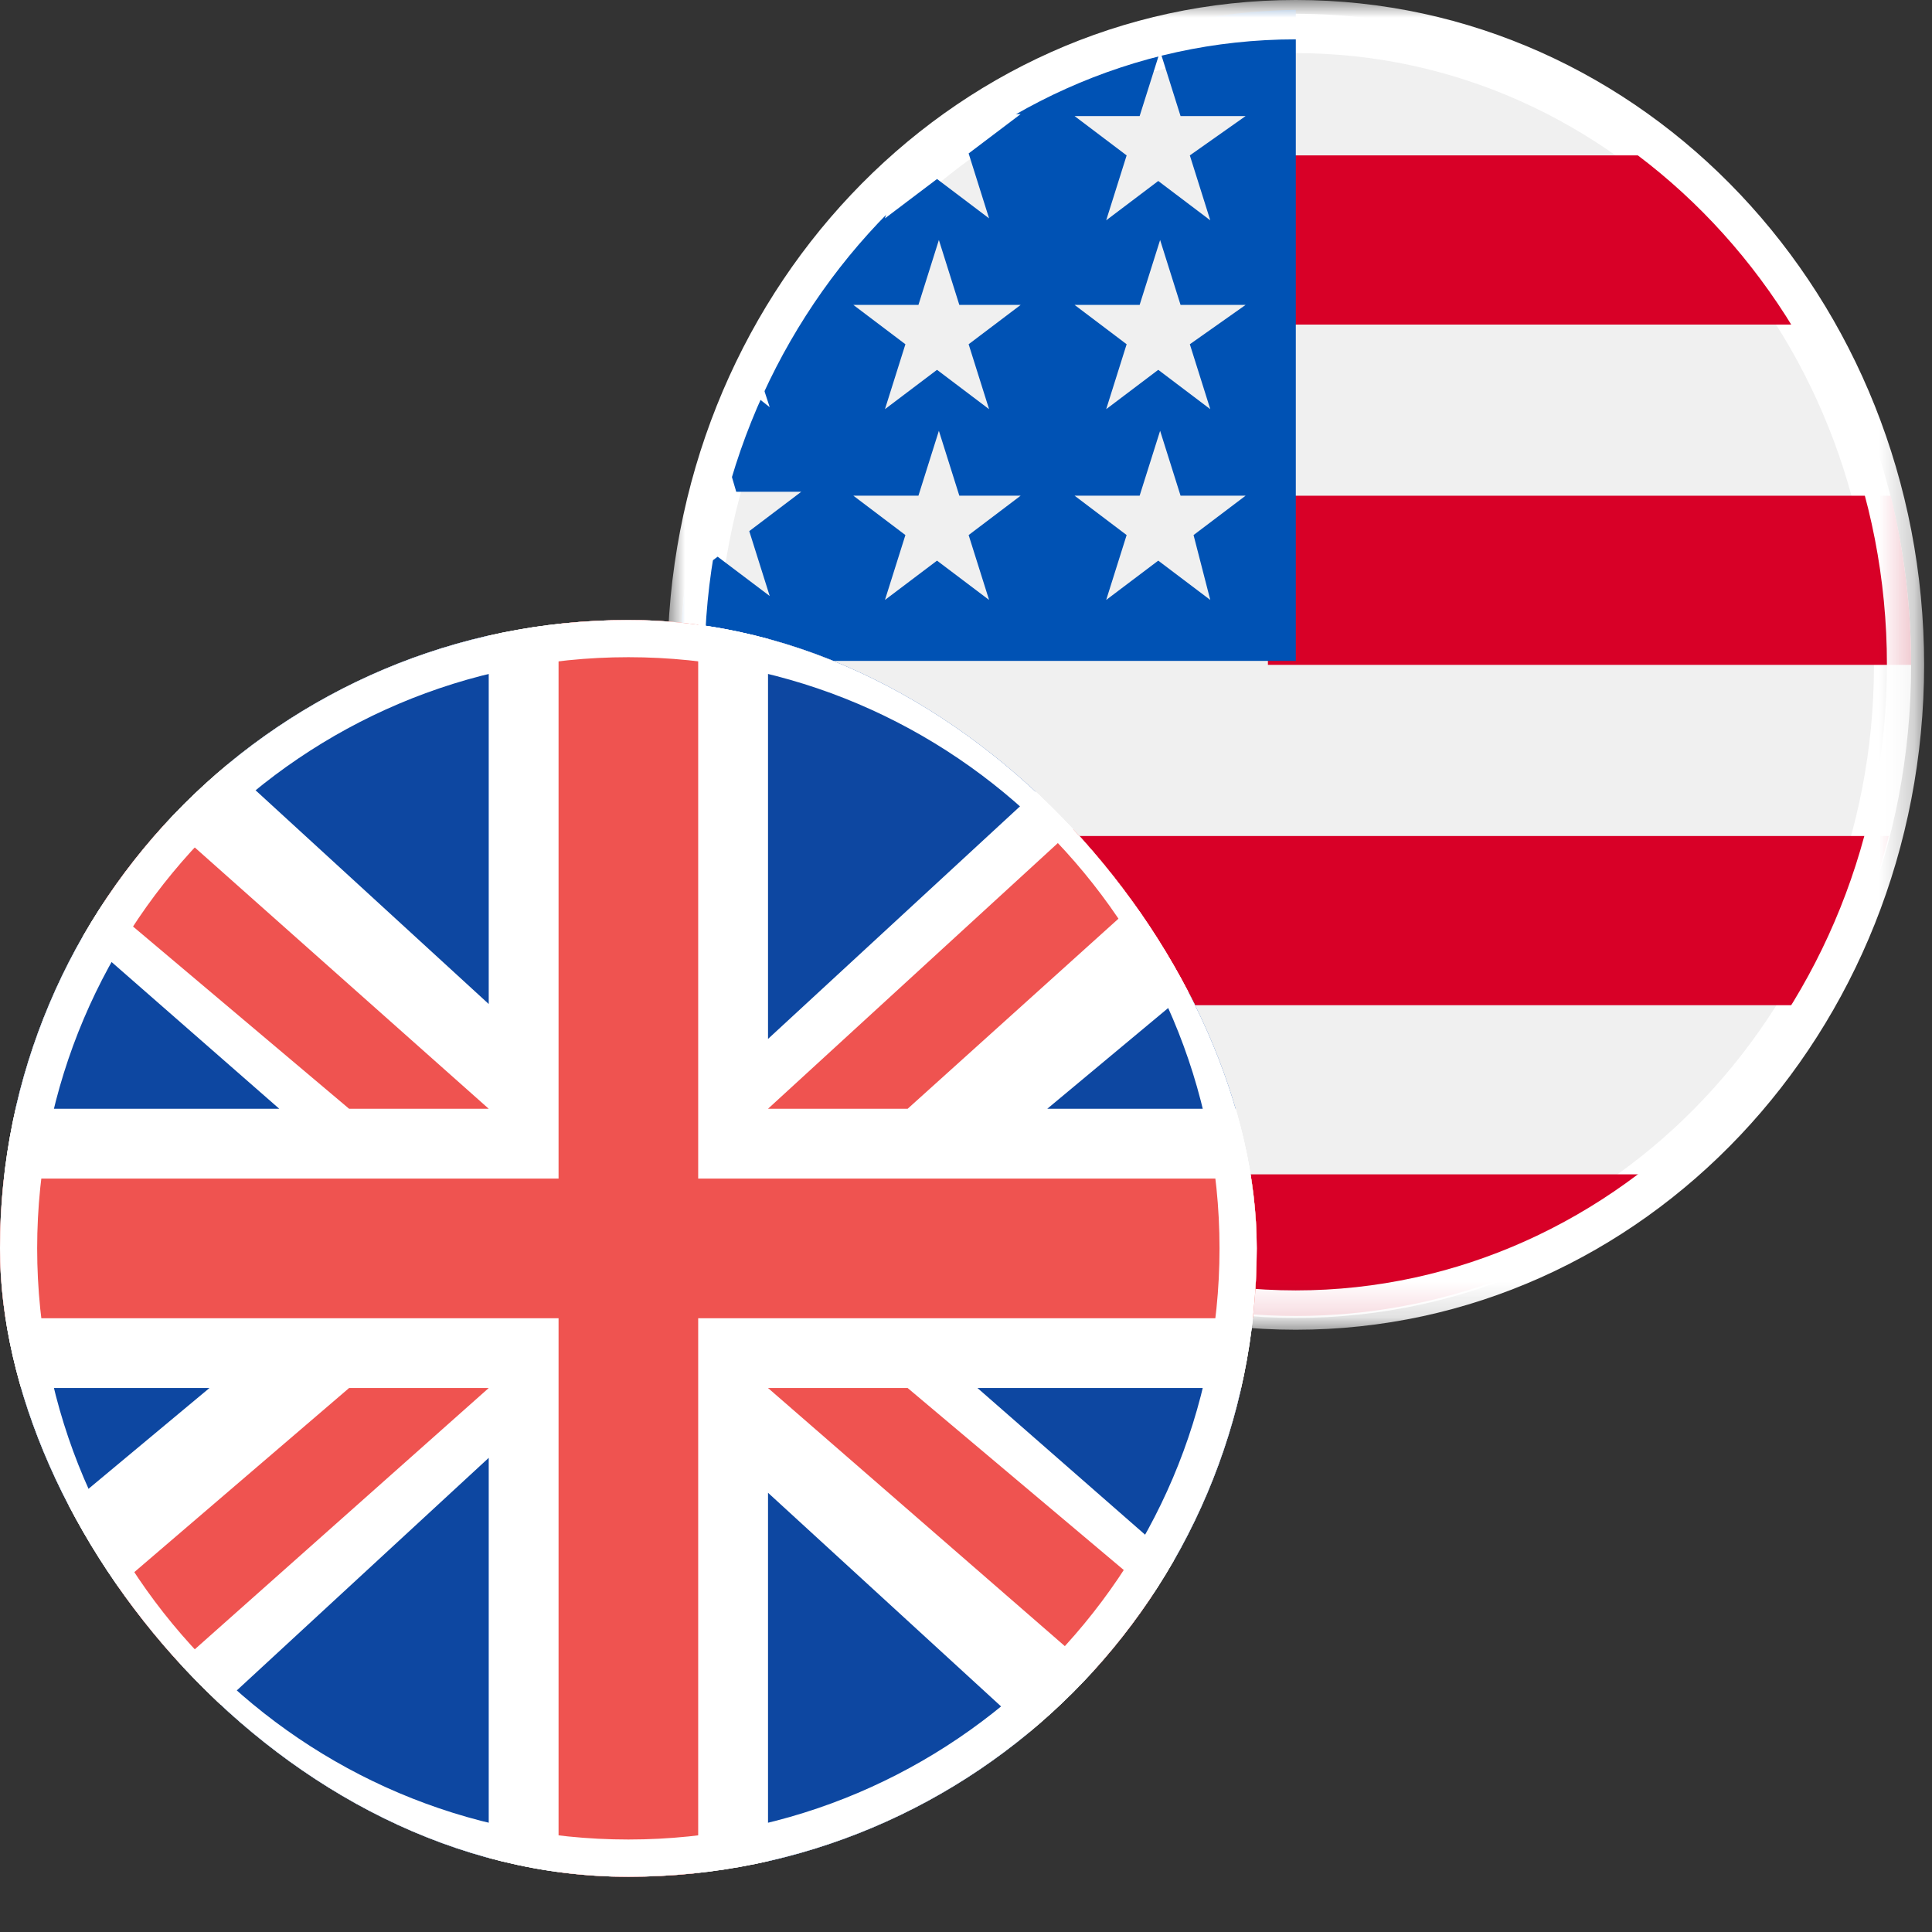 <svg width="55" height="55" viewBox="0 0 55 55" fill="none" xmlns="http://www.w3.org/2000/svg">
<rect x="0" y="0" width="55" height="55" fill="#333333" stroke="none"/>
<mask id="mask0_1515_756" style="mask-type:luminance" maskUnits="userSpaceOnUse" x="19" y="0" width="36" height="38">
<path d="M54.775 0H19V37.855H54.775V0Z" fill="white"/>
</mask>
<g mask="url(#mask0_1515_756)">
<path d="M36.889 36.903C27.521 36.903 19.848 28.839 19.848 18.927C19.848 9.016 27.521 0.896 36.889 0.896C46.256 0.896 53.93 9.016 53.93 18.927C53.93 28.839 46.256 36.903 36.889 36.903Z" fill="#F0F0F0"/>
<path d="M36.889 1.512C45.992 1.512 53.348 9.352 53.348 18.928C53.348 28.559 45.939 36.399 36.889 36.399C27.839 36.399 20.43 28.559 20.43 18.928C20.43 9.296 27.786 1.512 36.889 1.512ZM36.889 0.392C27.204 0.392 19.372 8.68 19.372 18.928C19.372 29.175 27.204 37.519 36.889 37.519C46.574 37.519 54.406 29.231 54.406 18.928C54.406 8.624 46.574 0.392 36.889 0.392Z" fill="white"/>
<path d="M36.095 18.928H54.406C54.406 17.248 54.194 15.624 53.824 14.112H36.095V18.928Z" fill="#D80027"/>
<path d="M36.095 9.24H51.813C50.754 7.392 49.378 5.768 47.791 4.424H36.095V9.24Z" fill="#D80027"/>
<path d="M36.889 37.463C41.017 37.463 44.827 35.951 47.791 33.431H25.934C28.951 35.951 32.761 37.463 36.889 37.463Z" fill="#D80027"/>
<path d="M21.911 28.616H51.812C52.659 27.104 53.347 25.48 53.771 23.8H19.9C20.377 25.48 21.012 27.104 21.911 28.616Z" fill="#D80027"/>
<path d="M27.469 3.248H29.056L27.575 4.368L28.157 6.216L26.675 5.096L25.193 6.216L25.669 4.592C24.346 5.768 23.235 7.112 22.282 8.624H22.811L21.859 9.352C21.7 9.632 21.594 9.856 21.436 10.136L21.912 11.592L21.065 10.92C20.853 11.368 20.642 11.872 20.483 12.376L20.959 13.999H22.811L21.33 15.12L21.912 16.967L20.43 15.848L19.53 16.519C19.424 17.303 19.372 18.031 19.372 18.815H36.889C36.889 8.568 36.889 7.336 36.889 0.28C33.449 0.336 30.168 1.4 27.469 3.248ZM28.157 17.079L26.675 15.96L25.193 17.079L25.775 15.232L24.293 14.111H26.146L26.728 12.264L27.31 14.111H29.056L27.575 15.232L28.157 17.079ZM27.575 9.8L28.157 11.648L26.675 10.528L25.193 11.648L25.775 9.8L24.293 8.68H26.146L26.728 6.832L27.31 8.68H29.056L27.575 9.8ZM34.454 17.079L32.973 15.96L31.491 17.079L32.073 15.232L30.591 14.111H32.443L33.026 12.264L33.608 14.111H35.46L33.978 15.232L34.454 17.079ZM33.872 9.8L34.454 11.648L32.973 10.528L31.491 11.648L32.073 9.8L30.591 8.68H32.443L33.026 6.832L33.608 8.68H35.46L33.872 9.8ZM33.872 4.424L34.454 6.272L32.973 5.152L31.491 6.272L32.073 4.424L30.591 3.304H32.443L33.026 1.456L33.608 3.304H35.46L33.872 4.424Z" fill="#0052B4"/>
</g>
<mask id="mask1_1515_756" style="mask-type:luminance" maskUnits="userSpaceOnUse" x="19" y="0" width="36" height="38">
<path d="M54.775 0H19V37.855H54.775V0Z" fill="white"/>
</mask>
<g mask="url(#mask1_1515_756)">
<path d="M36.888 1.12C46.149 1.12 53.717 9.128 53.717 18.927C53.717 28.727 46.149 36.735 36.888 36.735C27.626 36.735 20.058 28.727 20.058 18.927C20.058 9.128 27.626 1.12 36.888 1.12ZM36.888 0C26.991 0 19 8.456 19 18.927C19 29.399 26.991 37.855 36.888 37.855C46.784 37.855 54.775 29.399 54.775 18.927C54.775 8.456 46.784 0 36.888 0Z" fill="white"/>
</g>
<g clip-path="url(#clip0_1515_756)">
<circle cx="17.653" cy="35.284" r="18.634" fill="white"/>
<path d="M0 17.651H35.777V53.428H0V17.651Z" fill="white"/>
<path d="M13.913 17.651H1.988L13.913 28.582V17.651ZM21.864 17.651V29.576L34.783 17.651H21.864ZM35.777 26.595L29.814 31.564H35.777V26.595ZM35.777 39.514H27.827L35.777 46.471V39.514ZM33.789 53.428L21.864 42.496V53.428H33.789ZM13.913 53.428V41.502L0.994 53.428H13.913ZM0 44.483L5.963 39.514H0V44.483ZM0 31.564H7.95L0 24.607V31.564Z" fill="#0D47A1"/>
<path d="M13.913 31.564L-12.92 7.712V12.284L9.938 31.564H13.913ZM15.901 33.551V17.651H19.876V33.551H35.777V37.527H19.876V53.428H15.901V37.527H-0V33.551H15.901ZM-17.889 63.366L9.938 39.514H13.913L-12.92 63.366H-17.889ZM21.864 31.564L45.715 9.7H50.088L25.839 31.564H21.864ZM25.839 39.514H21.864L44.721 59.39V55.415L25.839 39.514Z" fill="#EF5350"/>
<path d="M17.888 18.709C27.149 18.709 34.717 26.277 34.717 35.538C34.717 44.8 27.149 52.367 17.888 52.367C8.626 52.367 1.058 44.8 1.058 35.538C1.058 26.277 8.626 18.709 17.888 18.709ZM17.888 17.651C7.991 17.651 0 25.642 0 35.538C0 45.435 7.991 53.426 17.888 53.426C27.784 53.426 35.775 45.435 35.775 35.538C35.775 25.642 27.784 17.651 17.888 17.651Z" fill="white"/>
</g>
<defs>
<clipPath id="clip0_1515_756">
<rect y="17.651" width="35.777" height="35.777" rx="17.889" fill="white"/>
</clipPath>
</defs>
</svg>
